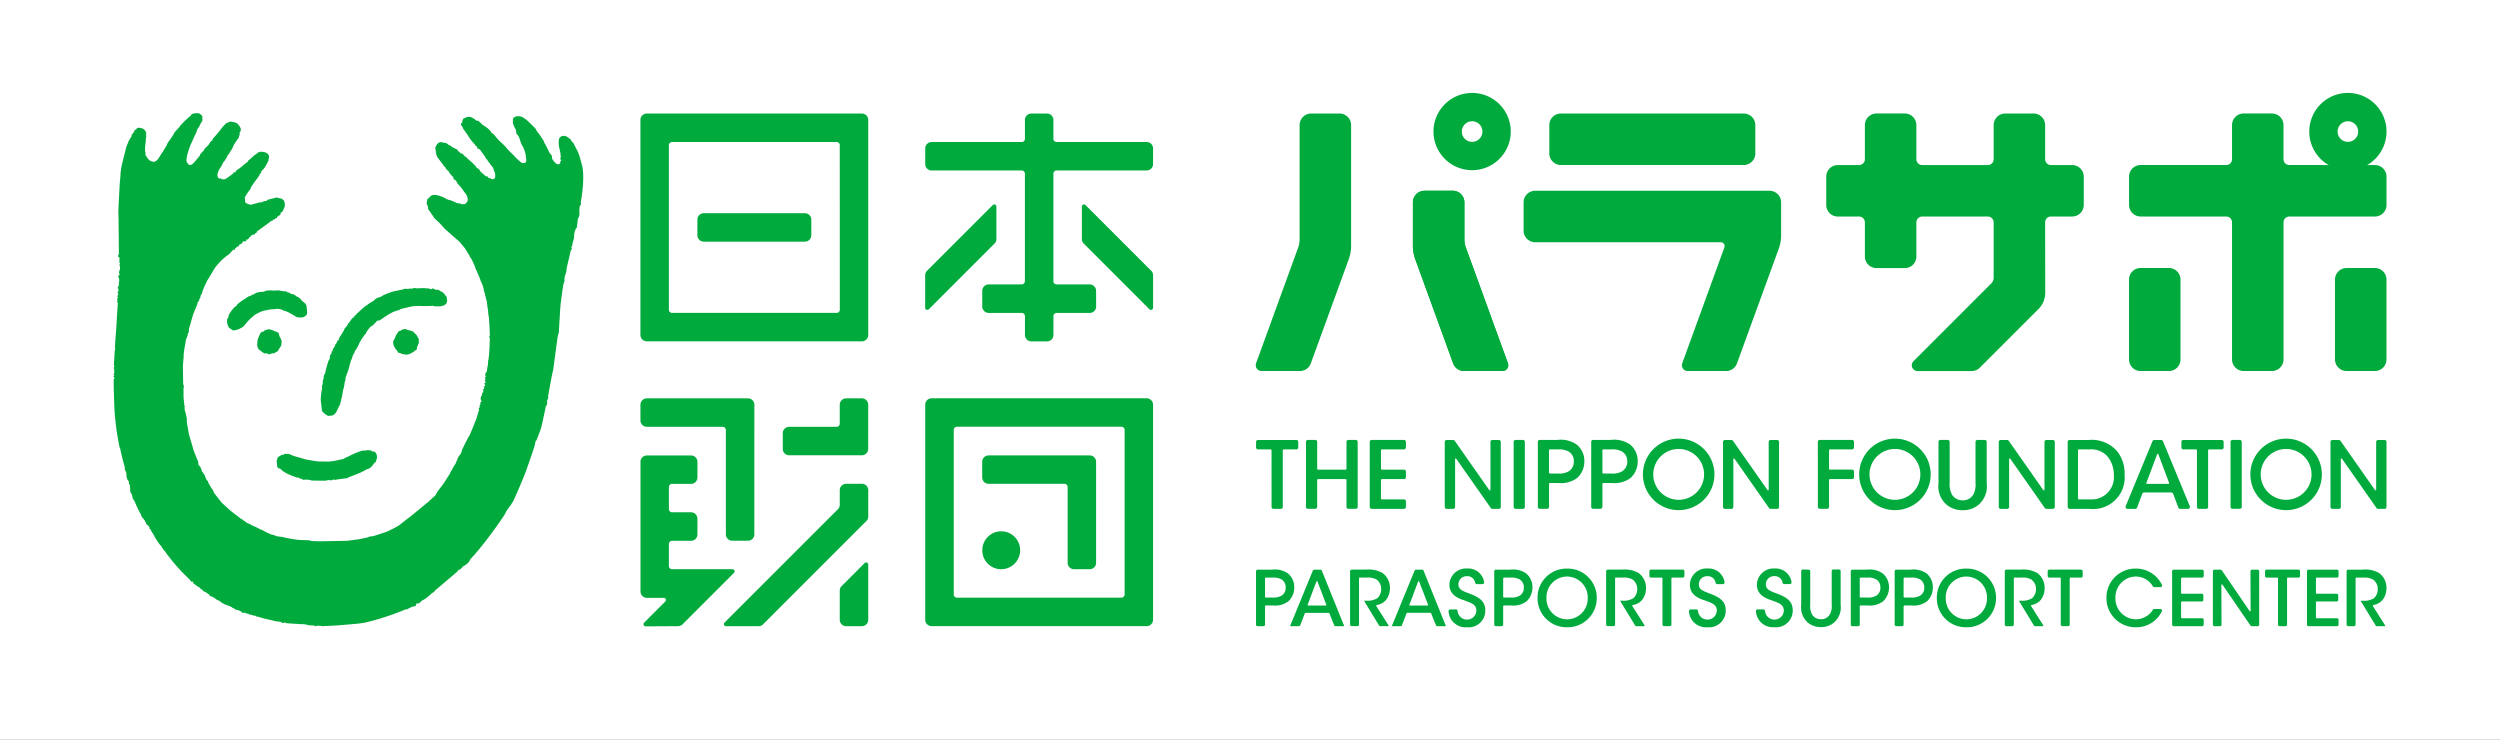 <svg xmlns="http://www.w3.org/2000/svg" width="226.926" height="67.149" viewBox="0 0 226.926 67.149">
  <rect x="0" y="0" width="226.926" height="67.149" fill="#333333" stroke="none"/>
  <g id="parasapo_logo_b_space" transform="translate(-959.541 340.662)">
    <rect id="長方形_1676" data-name="長方形 1676" width="206.317" height="46.533" transform="translate(969.846 -330.355)" fill="none" stroke="#1a1311" stroke-miterlimit="10" stroke-width="0.25"/>
    <rect id="長方形_1677" data-name="長方形 1677" width="226.926" height="67.149" transform="translate(959.541 -340.662)" fill="#fff"/>
    <path id="パス_2633" data-name="パス 2633" d="M972.209-329.152a.664.664,0,0,0-.293-.011.134.134,0,0,0-.094.115.2.2,0,0,1-.1.047c-.063.009-.1.123-.116.162a.818.818,0,0,1-.068.113l-.131.164a.092.092,0,0,0-.027.071.28.28,0,0,1-.037.147c-.016.023-.2.294-.227.357s-.177.454-.2.5-.064.244-.092.342-.4,1.561-.4,1.674-.044.18-.058.556-.047.53-.056.64-.153,2.7-.138,2.858,0,.254.011.352.011.254.011.414.031,2.814.024,2.914-.169.224.034.342c0,0,.038.013.038.088s-.066.14-.025.171a.07.07,0,0,1,.026.049.069.069,0,0,1-.018.052c-.029.04-.038.086.017.118s.018.1,0,.149-.025.1.007.129a.518.518,0,0,1,0,.36c-.045.1-.088.3-.032.37s.008.089-.021.112-.141.082-.026.272a.614.614,0,0,1,.007.387.047.047,0,0,0-.027.038.047.047,0,0,0,.02.043c.056.047-.024.142-.024.19s.024.045,0,.08-.164.109,0,.262c0,0-.019.163-.019.2s-.187.164-.015.17a.317.317,0,0,1-.029.181c-.042.073-.088.1-.034.125a.087.087,0,0,1,.038.058.087.087,0,0,1-.018.067c-.058.084-.074.153-.028.18s-.013.09-.013.09a.086.086,0,0,0-.021.083.085.085,0,0,0,.063.059.868.868,0,0,1,0,.211c-.02.116-.112,1.785-.12,1.906s-.134,1.737-.128,1.9a.688.688,0,0,1-.005.188s.053.077-.01.123l-.017.15-.073,1.188s.073.109.036.17-.1.144-.012.153l.012.4-.012.063s-.134.093.022.126l-.01.062s-.161.1.016.155c0,0,0,.137-.052.154s.046,2.563.046,2.563a23.3,23.3,0,0,0,.461,3.568s0,.108.06.117c0,0,.027.144.038.213s.261,1.154.387,1.521l.006.149s-.034.095.08.239a1.125,1.125,0,0,1,.067.326.814.814,0,0,0,.1.44.473.473,0,0,1,.126.264c.016.115-.046.14.071.171q.03.21.038.423a.668.668,0,0,0,.126.447c.1.115.035.3.167.486a1.63,1.63,0,0,1,.222.436,8.965,8.965,0,0,0,.4.824.292.292,0,0,1,.081.162.305.305,0,0,0,.047.127c.036.044.224.287.27.34s.018.125.1.186-.011.163.1.18c0,0,0,.075.058.083a.192.192,0,0,1,.078.034s.081.135.1.162-.036.163.1.172a2.76,2.76,0,0,0,.134.278,1.746,1.746,0,0,0,.116.146c.029.028.017.146.063.146s.048.078.048.078a4.853,4.853,0,0,0,.557.83c.169.135.071.078.071.078s.013.146.126.171c0,0,.011.047.02.076a2.321,2.321,0,0,0,.181.215s.074,0,.074.115c0,0,.38.478.493.628a16.023,16.023,0,0,0,1.665,1.791s.078.064.078.117.145.109.145.109.08-.091.1.033a.2.2,0,0,0,.092.163l.078.036a3.393,3.393,0,0,0,.345.252c.054.016.128.053.135.106s.055.059.117.083a.337.337,0,0,1,.118.123.448.448,0,0,0,.171.1,1.551,1.551,0,0,1,.342.223c.046.035.073.025.084.066s.008.089.035.089a1.91,1.91,0,0,1,.269.1,2.038,2.038,0,0,1,.352.234c.045.065.153.056.2.082a.328.328,0,0,1,.109.093,3.066,3.066,0,0,0,.377.231,2.992,2.992,0,0,0,.39.145,1.383,1.383,0,0,1,.334.168.3.3,0,0,0,.184.091s.048.035.092.074a.638.638,0,0,0,.18.061,1.06,1.06,0,0,1,.351.136c.084.07.127.144.224.124s.169-.033.2.019.21.052.233.052.036.062.092.081a.139.139,0,0,0,.1-.008,1.143,1.143,0,0,0,.277.09c.153.028.218.028.234.076s.109.02.164.034.575.18.766.214.729.172.855.2a3.758,3.758,0,0,0,.4.045c.05.009.166.091.252.119s.093-.073.136-.057a.985.985,0,0,1,.128.057c.064.023,1.065.077,1.407.1a2.048,2.048,0,0,1,.576.072.236.236,0,0,0,.146.033c.1,0,.453.02.453.02s.031.132.2.018h.063c.065,0,.344.008.382.016a.212.212,0,0,0,.2.008h.146c.038,0,.882-.042,1.026-.049s1.525-.129,1.74-.148a7.718,7.718,0,0,0,.966-.137,25.62,25.62,0,0,0,3.468-1.133s.09-.07.143-.037.234-.113.559-.249a.277.277,0,0,1,.167-.018c.087.018.192-.141.21-.247s.147,0,.2-.023a2.646,2.646,0,0,0,.3-.272s.155-.07.251-.123a6.328,6.328,0,0,0,.667-.556s.234-.094.234-.2l2.093-1.781s.016-.143.127-.127.377-.361.433-.361.505-.3.541-.538a5.686,5.686,0,0,1,.4-.445,36.311,36.311,0,0,0,2.651-3.512,1.808,1.808,0,0,0,.231-.419,7.3,7.3,0,0,1,.49-.676.359.359,0,0,1,.11-.181c.054-.034.936-2.1,1.1-2.536s.885-2.446.939-2.788.09-.255.109-.269.379-.974.438-1.152.43-1.975.43-1.975a1.14,1.14,0,0,0,.094-.129c.051-.087,0-.34.031-.413l.092-.215a.842.842,0,0,1,0-.232c.017-.073.344-1.929.38-2.015a4.166,4.166,0,0,0,.1-.524c.028-.164.364-2.8.4-2.9a.735.735,0,0,0,.073-.233c.02-.1.13-2.336.18-2.7s.2-1.49.238-1.674a.687.687,0,0,1,.089-.249.56.56,0,0,0,0-.093c0-.019.039-.032.039-.054s-.034-.057-.031-.08a1.234,1.234,0,0,1,.048-.311c.031-.092.125-.383.125-.383s.016-.189.035-.321.2-.88.254-1.1a5.126,5.126,0,0,1,.126-.522.258.258,0,0,0,.079-.126c.02-.078-.058-.121-.026-.178a.818.818,0,0,0,.073-.162c.038-.07-.005-.087.02-.18a4.118,4.118,0,0,0,.144-.524,1.871,1.871,0,0,1,.036-.429.987.987,0,0,1,.179-.432c.091-.073.018-.126.054-.236s.054-.554.089-.627a.8.8,0,0,0,.129-.362,4.548,4.548,0,0,1,.017-.7c.035-.109.126-.177.126-.23a.84.84,0,0,1,0-.326,12.5,12.5,0,0,0,.163-1.278,9.011,9.011,0,0,0,.017-1.386c-.038-.3-.073-.505-.073-.505a.993.993,0,0,1-.057-.145c-.033-.148-.069-.341-.092-.4a6.6,6.6,0,0,0-.283-.809,6.853,6.853,0,0,1-.325-.629c-.038-.091-.218-.236-.24-.287,0,0,0-.093-.048-.125a.494.494,0,0,1-.084-.047c-.026-.02-.167-.135-.25-.187a.53.53,0,0,0-.261-.072s-.27-.088-.468.27a2.228,2.228,0,0,0,.052.91,3.83,3.83,0,0,1,.11.73.1.1,0,0,1-.007.05.144.144,0,0,0-.036.11.144.144,0,0,0,.057.1s.057.037-.014.1-.052.1-.042.135-.009.1-.111.144-.1.035-.22-.014a1.284,1.284,0,0,1-.367-.4c-.093-.136-.038-.172-.057-.268a.5.5,0,0,0-.14-.236.244.244,0,0,1-.1-.133c-.031-.078-.314-.636-.391-.775a.861.861,0,0,1-.123-.274c-.011-.06-.051-.07-.066-.1s-.368-.567-.424-.621a1.207,1.207,0,0,1-.2-.3.465.465,0,0,0-.115-.157c-.023-.034-.606-.607-.659-.642s-.048-.056-.067-.07-.365-.255-.427-.289a1.023,1.023,0,0,0-.348-.064.586.586,0,0,0-.44.169s-.066.074-.042.342a.189.189,0,0,0-.008.126c.031.061.1.278.127.331a1.77,1.77,0,0,1,.124.214,1.591,1.591,0,0,1,.058.322c0,.094.023.094.035.107a.971.971,0,0,1,.193.263c.079.151.171.5.214.6s.183.335.227.443a3.656,3.656,0,0,1,.186.594c.005.119.057.441.049.52s.008.177-.182.215a.333.333,0,0,1-.3-.062c-.037-.027-.5-.436-.548-.505s-.513-.518-.565-.57-.279-.335-.371-.427-.481-.454-.563-.54-.335-.38-.361-.426,0-.044-.175-.152-.107-.141-.163-.2a2.532,2.532,0,0,0-.426-.384c-.162-.09-.351-.242-.391-.263s-.032-.089-.057-.1-.072-.019-.092-.043a.756.756,0,0,1-.074-.092.3.3,0,0,0-.118-.062c-.026-.01-.1,0-.133-.017a1.857,1.857,0,0,1-.192-.165.433.433,0,0,0-.108-.046c-.041-.011-.132-.1-.221-.109a.664.664,0,0,0-.415.024c-.18.081-.189.1-.189.1-.029.011-.059.02-.089.027s-.008.091-.03.12-.088.075-.04.132-.012.1-.039.111-.1.1-.09.164a.8.8,0,0,0,.149.221c.057.083,0,.08.044.136s.456.631.491.708a3.555,3.555,0,0,0,.286.4c.087.1.261.31.284.325s.043.081.076.119.086.033.118.085.027.117.054.161.047.024.1.042a.317.317,0,0,1,.159.125c.046.059.3.4.363.491s.139.252.167.3.124.023.124.143a.971.971,0,0,0,.1.129c.034.026.078.118.108.148s.166.233.227.29a.522.522,0,0,1,.108.208c.027.088.1.273.131.339a1.289,1.289,0,0,1,.023.4.259.259,0,0,1-.2.189c-.091.008-.23-.093-.27-.1a.276.276,0,0,1-.118.006c-.036-.014-.036-.114-.072-.138a.985.985,0,0,0-.18-.032.838.838,0,0,1-.174-.158,4,4,0,0,1-.322-.275c-.029-.042-.032-.079-.078-.12s-.045-.1-.084-.125-.1-.032-.137-.059a.491.491,0,0,1-.1-.126,1.521,1.521,0,0,0-.224-.25c-.031-.022-.178-.18-.209-.2s-.359-.315-.4-.354-.017-.057-.053-.085-.072-.02-.1-.037a.886.886,0,0,1-.156-.148c-.021-.031-.031-.081-.072-.1a.183.183,0,0,0-.11-.025c-.059,0-.123-.072-.147-.1s-.157-.14-.181-.158-.021-.063-.048-.1-.124-.057-.124-.057-.371-.193-.4-.22c0,0-.08-.067-.1-.089a.345.345,0,0,0-.1-.03,2.856,2.856,0,0,1-.258-.182.693.693,0,0,0-.188-.047c-.039-.017-.192-.019-.237-.046a.329.329,0,0,0-.291.053.621.621,0,0,0-.191.193c-.021.046-.058.145-.073.163s-.078.112-.04.16a.289.289,0,0,1,.038.154c0,.047.037.291.05.361a.628.628,0,0,0,.046.119.3.3,0,0,0,.054.142c.033.043.28.387.345.462s.215.31.294.391.129.126.127.147a.151.151,0,0,0,.067.12c.031.011.059.056.078.085s.047.018.083.05.082.156.114.193a.462.462,0,0,1,.1.132,3.057,3.057,0,0,0,.215.218c.037.045.037.14.057.175a.171.171,0,0,0,.112.1.3.3,0,0,1,.116.082c.036.034.036.109.059.141a1.955,1.955,0,0,0,.245.3c.092.081.29.375.356.449s.021.109.061.133a.229.229,0,0,1,.084.068,1.4,1.4,0,0,1,.209.37.827.827,0,0,1,.021.391,1.082,1.082,0,0,1-.179.212.213.213,0,0,1-.147.055.944.944,0,0,1-.224,0,.58.58,0,0,1-.094-.046c-.039-.019-.249-.033-.3-.053s-.524-.217-.572-.245a2.311,2.311,0,0,0-.249-.057c-.082-.025-.441-.236-.505-.255a3.76,3.76,0,0,0-.527-.165,1.178,1.178,0,0,0-.386,0,.7.7,0,0,0-.215.121,1.748,1.748,0,0,0-.112.15.141.141,0,0,1-.082.034c-.027,0-.07.082-.072.146s-.036.15-.04.2a.7.7,0,0,0,.046.272.538.538,0,0,1,.072.225.433.433,0,0,0,.04.184,1.27,1.27,0,0,0,.1.121c.037.034.231.348.288.412a.353.353,0,0,1,.066.128,2.874,2.874,0,0,0,.264.275,5.585,5.585,0,0,1,.505.505c.071.089.149.174.187.219s.48.431.606.546.618.532.724.629.4.462.491.566.337.526.423.662a2.464,2.464,0,0,1,.131.254c.03.052.068.069.093.114s.269.543.3.639a2.876,2.876,0,0,1,.11.313c.009.038.076.129.094.183s.255.6.281.663a.675.675,0,0,1,.056.184.374.374,0,0,0,.058.121,3.725,3.725,0,0,1,.2.523c.042.151.042.265.06.31a1.327,1.327,0,0,1,.073.245c.008.072.19.684.2.836s.1.738.108.809a2.176,2.176,0,0,0,.016.263,1.714,1.714,0,0,1,.047.238c.006.093.046.647.051.739s.038.836.034.893a.149.149,0,0,1-.03.087c0,.017-.065.051.007.115a.806.806,0,0,1,.02.125c0,.036-.02.665-.023.748s-.032.512-.04.63-.046.419-.054.481a.807.807,0,0,0-.034.173c-.006.114-.017.284-.023.342s-.053.234-.061.292a2.193,2.193,0,0,1-.022.261c-.014.048-.087.119-.1.149a.709.709,0,0,1-.051.12.119.119,0,0,0,.023.149.064.064,0,0,1,.03.054.063.063,0,0,1-.03.054.128.128,0,0,0-.032.166c.045.055.027.089.016.1s-.081.054-.025.116a.138.138,0,0,1,.01.176c-.01.016-.066,0-.081.035s.039.071.067.121,0,.081-.021.112-.123.065-.094.086a.07.07,0,0,1,.035.071.122.122,0,0,1-.035.1c-.017.014-.049.025-.049.068a.608.608,0,0,1-.01.115c0,.029.025.067.017.094s-.007.048-.033.057-.051.006-.068.047a1.636,1.636,0,0,0-.031.2c-.015.046-.015.063-.033.074a.051.051,0,0,0-.04.037c-.009.039,0,.083-.016.1a.218.218,0,0,0-.015.146c.007.068.015.086.053.118a.1.1,0,0,1,.006.113c-.02.014-.076.04-.086.066s.007.171-.009.192-.077.076-.077.093a.044.044,0,0,0,.023.046c.023.014,0,.089-.008.1a.379.379,0,0,1-.046.065c-.016.013-.08.037-.03.071s.032.041.025.067-.053.228-.071.277-.163.548-.219.682-.287.725-.328.822-.2.469-.222.528a2.1,2.1,0,0,1-.128.2c-.016.03-.277.544-.309.607s-.23.481-.256.516a.853.853,0,0,0-.054.2.7.7,0,0,1-.083.189c-.03.056-.212.276-.226.327s-.077.132-.085.169,0,.083-.022.113a.484.484,0,0,0-.047.08.606.606,0,0,0-.07.181,2.109,2.109,0,0,1-.194.29.447.447,0,0,0-.042.124c-.015.027-.067.068-.082.1s-.017.066-.035.1-.1.144-.119.182-.028.087-.056.143-.413.641-.469.737-.2.288-.239.341c0,0-.243.3-.281.372a2.189,2.189,0,0,0-.245.361c-.009.083-.052.107-.078.152s-.488.429-.545.494a1.732,1.732,0,0,1-.161.164.714.714,0,0,0-.128.088c-.026.029-1.365,1.128-1.451,1.188s-.73.568-.785.607-.112.1-.188.154-.3.18-.394.235-.624.313-.729.362-.877.291-.994.328a1.823,1.823,0,0,1-.356.1,1.748,1.748,0,0,1-.175.013,1.184,1.184,0,0,0-.255.089c-.082.025-.834.187-1,.2s-.725.1-.827.106-2.628.057-2.752.045-.505-.017-.564-.032-.1-.047-.135-.054-.895-.026-.95-.033-.679-.09-.78-.114-.339-.068-.414-.08a4.586,4.586,0,0,0-.452-.1,3.811,3.811,0,0,1-.452-.06c-.05-.022-.055-.052-.1-.063s-.185-.049-.257-.065-.466-.192-.549-.233-.36-.21-.433-.229a1.362,1.362,0,0,1-.227-.1,4.963,4.963,0,0,0-.469-.221,1.192,1.192,0,0,1-.189-.1,2.416,2.416,0,0,0-.311-.143,1.335,1.335,0,0,1-.244-.146c-.014-.014-.035-.078-.064-.082l-.128-.043a.336.336,0,0,0-.127-.111.439.439,0,0,1-.153-.1c-.031-.024-.708-.538-.849-.651s-.8-.716-.894-.837-.545-.7-.607-.783a.516.516,0,0,1-.076-.182.243.243,0,0,0-.076-.126c-.047-.044-.332-.555-.36-.586s-.026-.145-.047-.159a1.545,1.545,0,0,1-.123-.136.424.424,0,0,1-.072-.166c-.01-.047-.067-.062-.067-.133a.2.2,0,0,0-.082-.18s-.065-.078-.065-.115-.037-.063-.068-.09a.332.332,0,0,1-.093-.164.964.964,0,0,0-.071-.216,1.048,1.048,0,0,0-.145-.222c-.039-.047-.093-.1-.093-.155a.941.941,0,0,0-.016-.217c-.012-.039-.062-.133-.076-.179s-.294-.708-.347-.895-.383-1.294-.409-1.424-.169-.888-.169-.934-.032-.2-.027-.242a1.509,1.509,0,0,0-.013-.333.792.792,0,0,1-.049-.2,1.322,1.322,0,0,0-.053-.252,1.413,1.413,0,0,1-.064-.182c-.01-.039-.032-.32-.032-.32s.049-.019.043-.037a.177.177,0,0,0-.044-.051,1.273,1.273,0,0,1-.018-.157c0-.041-.053-.468-.061-.544s-.007-.863-.007-.9-.015-.047.014-.063.02-.128,0-.187a.877.877,0,0,1-.052-.238c.01-.06,0-.322,0-.362s-.022-1.055-.016-1.184.048-.639.048-.662a.082.082,0,0,1,.035-.066c.025-.018-.027.006-.027-.047s.027-.465.041-.566.123-.683.141-.809a1.547,1.547,0,0,1,.076-.365c.034-.05.067,0,.067-.2,0,0,.076-.066.062-.135a.178.178,0,0,1,.034-.138.211.211,0,0,0,.052-.087c.029-.068,0-.261.021-.308s.341-1.188.409-1.377.28-.657.331-.8a2.056,2.056,0,0,1,.07-.263.409.409,0,0,1,.1-.086c.043-.026-.005-.091.013-.114a.789.789,0,0,1,.111-.179c.047-.038.011-.055,0-.087a.935.935,0,0,1,.067-.188s.045.006.063-.094a6.713,6.713,0,0,1,.251-.68c.031-.055.258-.555.352-.678s.2-.336.243-.4.209-.372.271-.457a3.985,3.985,0,0,1,.38-.494c.1-.1.266-.3.328-.35l.238-.2a1.941,1.941,0,0,1,.314-.242,1.343,1.343,0,0,0,.289-.281s.162-.185.214-.2.18.029.145-.1a.041.041,0,0,1,.005-.035.04.04,0,0,1,.03-.018c.045-.009.154-.141.2-.141a.165.165,0,0,0,.126-.041c.028-.037-.1-.087.024-.121a1.014,1.014,0,0,0,.287-.164s-.026-.112.019-.12a1.321,1.321,0,0,1,.194-.023c.066,0,.115.023.128-.025s-.065-.144.03-.135.146-.008.2-.133.081-.04.117-.079.065-.136.126-.165a.513.513,0,0,1,.184-.072c.069,0,.114,0,.146-.121a.222.222,0,0,0,.077-.015c.031-.011.04-.011.067-.088a.228.228,0,0,1,.128-.142c.068-.032.642-.474.745-.538s.4-.322.448-.334a.927.927,0,0,0,.109-.035c.039-.018.092-.112.134-.112a.262.262,0,0,0,.093-.027s.026-.058.068-.068.082.01.1-.017.009-.109.062-.133a1.473,1.473,0,0,1,.186-.131c.047,0,.068,0,.076-.033s-.008-.108.006-.134a1.269,1.269,0,0,1,.184-.183.146.146,0,0,0,.073-.086c.008-.028,0-.089.029-.127a.721.721,0,0,0,.109-.3.82.82,0,0,0-.065-.411.518.518,0,0,0-.314-.25c-.145-.024-.264-.048-.278-.053a.116.116,0,0,0-.089-.026.555.555,0,0,0-.12.031c-.05.014-.209.056-.319.077s-.209.061-.251.066a.166.166,0,0,0-.116.033.713.713,0,0,1-.119.1c-.027.013-.13.005-.193.02s-.077.015-.111.049a.227.227,0,0,1-.114.053c-.036.007-.239.017-.3.03s-.132.065-.191.069c0,0-.16.034-.212.043a1.686,1.686,0,0,1-.224.071.478.478,0,0,1-.3-.049c-.172-.072-.251-.11-.265-.145a1.523,1.523,0,0,1-.039-.326c.013-.061.013-.052-.005-.074a.074.074,0,0,1,0-.092,1.965,1.965,0,0,0,.146-.225,1.43,1.43,0,0,1,.17-.246c.042-.058.04-.125.145-.2s.057-.145.057-.145a.382.382,0,0,1,.053-.1c.029-.037.3-.461.4-.578s.292-.4.336-.452.007-.1.048-.138a.974.974,0,0,0,.121-.148c.02-.03,0-.086.035-.127a.754.754,0,0,1,.12-.118,1.451,1.451,0,0,0,.25-.346c.057-.1.159-.271.2-.365a.484.484,0,0,0,.072-.223c.01-.085.01-.086.032-.123a.277.277,0,0,0,0-.149.3.3,0,0,0-.071-.2.718.718,0,0,0-.274-.174,1.23,1.23,0,0,0-.445-.048.345.345,0,0,0-.232.1c-.053.037-.24.176-.291.208s-.382.347-.434.384a.846.846,0,0,0-.124.1.554.554,0,0,1-.038.086c-.013.022-.383.3-.472.382s-.313.258-.367.293a1.273,1.273,0,0,1-.133.073c-.061.041-.141.188-.173.213a.219.219,0,0,1-.116.032c-.031-.006-.062-.046-.057.027s-.126.151-.149.173-.48.34-.52.364a.33.33,0,0,1-.14.059.916.916,0,0,1-.26-.02c-.036-.02-.093-.159-.1-.063,0,0,.015.024-.037.027a.189.189,0,0,1-.13-.04.433.433,0,0,1-.1-.176.513.513,0,0,1,.023-.3c.035-.1.039-.155.071-.224a3.585,3.585,0,0,1,.2-.322c.066-.1.14-.253.16-.28a.652.652,0,0,0,.043-.117c.013-.031.066-.061.12-.135s.2-.3.234-.374.065-.193.126-.224.055-.057.077-.1.176-.285.222-.356a2.237,2.237,0,0,0,.116-.238,2.078,2.078,0,0,1,.172-.324,3.3,3.3,0,0,1,.274-.388.35.35,0,0,0,.083-.141c.015-.027.007-.133.034-.15a.168.168,0,0,0,.05-.119c0-.049-.016-.189.012-.22a.274.274,0,0,0,.084-.122.623.623,0,0,0-.016-.247,1.258,1.258,0,0,0-.181-.289.683.683,0,0,0-.366-.232,2.257,2.257,0,0,1-.3-.059.259.259,0,0,0-.162.014.479.479,0,0,1-.153.073.468.468,0,0,0-.154.066c-.036.037-.338.349-.372.4a1.683,1.683,0,0,0-.153.208,8.921,8.921,0,0,1-.592.691.38.38,0,0,0-.1.161c-.03.1-.01.07-.047.108s-.1.027-.156.117a2.407,2.407,0,0,1-.192.3s-.316.3-.358.359a.707.707,0,0,0-.065.138c-.03.037-.258.251-.3.315s-.022.112-.055.146-.386.468-.456.545a1.128,1.128,0,0,1-.314.276.24.24,0,0,1-.286-.079.537.537,0,0,1-.147-.34,3.071,3.071,0,0,1,.074-.5c.037-.141.231-.745.275-.84s.356-.779.4-.881.108-.2.132-.269.052-.154.075-.226a1.459,1.459,0,0,1,.128-.249c.018-.02.064.006.084-.107a.943.943,0,0,1,.129-.261s.085-.148.115-.192a.305.305,0,0,0,.035-.215.137.137,0,0,1,0-.133c.015-.037.006-.125-.1-.22a.455.455,0,0,0-.439-.17.953.953,0,0,0-.369.067c-.051,0-.093.051-.112.1a.953.953,0,0,1-.194.185c-.069.047-.459.417-.505.472s-.274.28-.3.318-.042.077-.068.107-.429.466-.473.533-.056.143-.086.182-.291.432-.337.5a2.071,2.071,0,0,0-.2.291.261.261,0,0,0-.03.093c0,.048-.033.074-.068.125s-.271.449-.3.5-.041.082-.069.094a.183.183,0,0,0-.065.107c-.017.038-.265.42-.3.474a1.013,1.013,0,0,1-.325.26,1.091,1.091,0,0,1-.377-.077,1.03,1.03,0,0,1-.279-.272c-.047-.068-.115-.187-.149-.224s-.031-.069-.024-.133a.354.354,0,0,0-.012-.18.885.885,0,0,1-.028-.268c0-.063.028-.459.056-.607a3.359,3.359,0,0,0,.021-.417c0-.043.032-.043.035-.091a.677.677,0,0,0-.019-.184c-.006-.03-.025-.058-.006-.083a.086.086,0,0,0,.025-.094,1.025,1.025,0,0,0-.077-.163.7.7,0,0,0-.214-.2A.956.956,0,0,0,972.209-329.152Z" transform="translate(0.111 0.111)" fill="#00AA3C"/>
    <path id="パス_2634" data-name="パス 2634" d="M982.692-314.409l-.666.325a1.253,1.253,0,0,0-.158.053s-.389.261-.485.322a5.153,5.153,0,0,0-.438.316.441.441,0,0,0-.131.159c-.013.04-.037.054-.094.093a.446.446,0,0,0-.14.106,4.213,4.213,0,0,0-.4.505,1.755,1.755,0,0,0-.116.243c-.006.036.006.108-.02.145a.583.583,0,0,0-.116.255,1.024,1.024,0,0,0,.018.29,1.11,1.11,0,0,0,.161.4.294.294,0,0,0,.129.079c.047.01.06.043.1.078a.292.292,0,0,0,.191.077.644.644,0,0,0,.222-.029c.065-.023.172-.053.222-.068a3.211,3.211,0,0,0,.292-.149.9.9,0,0,0,.187-.147c.076-.064.211-.254.28-.331a4.56,4.56,0,0,1,.344-.361c.088-.071.261-.237.329-.282a2.239,2.239,0,0,1,.341-.2,1.833,1.833,0,0,0,.2-.1,2.156,2.156,0,0,1,.477-.143,1.126,1.126,0,0,0,.192-.043,3.058,3.058,0,0,1,.478-.058c.134,0,.324-.045.463-.036a1.216,1.216,0,0,1,.341.071c.082.027.117.073.174.09a2.157,2.157,0,0,1,.256.076,2.749,2.749,0,0,1,.333.159c.12.078.353.192.427.245a.623.623,0,0,0,.213.113,1.642,1.642,0,0,0,.442.025.607.607,0,0,0,.422-.275s.067-.007.02-.4-.02-.314-.07-.439a.356.356,0,0,0-.145-.2,3.194,3.194,0,0,1-.309-.279.339.339,0,0,0-.11-.132c-.059-.039-.16-.142-.2-.142a.145.145,0,0,1-.084-.014c-.022-.013-.026-.062-.085-.086s-.133-.08-.181-.1-.045-.054-.107-.054a.321.321,0,0,1-.146-.019c-.053-.025-.179-.127-.218-.127a.32.32,0,0,1-.121-.013c-.02-.014-.052-.068-.1-.08s-.346-.023-.422-.039a1.988,1.988,0,0,0-.247-.054,4.278,4.278,0,0,0-.456.016.778.778,0,0,1-.194-.015,2.37,2.37,0,0,0-.531.028,1.055,1.055,0,0,1-.186.086c-.057.008-.3.021-.383.033A1.6,1.6,0,0,0,982.692-314.409Z" transform="translate(0.222 0.284)" fill="#00AA3C"/>
    <path id="パス_2635" data-name="パス 2635" d="M983.821-311.081a.431.431,0,0,0-.25.006,1.44,1.44,0,0,1-.212.06c-.053,0-.071.064-.111.089s-.055.052-.1.056a.216.216,0,0,0-.146.053,1.265,1.265,0,0,0-.121.164c-.026.051-.1.234-.149.35a.7.7,0,0,0-.063.233c-.006.056-.029.207-.029.291a.9.9,0,0,0,.06.388.816.816,0,0,0,.231.237c.093.074.217.17.271.2a.272.272,0,0,0,.1.048.3.3,0,0,0,.149,0,.157.157,0,0,1,.14.034.218.218,0,0,0,.157.046c.057-.006.157-.061.214-.074a.464.464,0,0,1,.167-.02.122.122,0,0,0,.112-.032.629.629,0,0,1,.151-.1c.052-.018.108-.035.124-.082a.917.917,0,0,1,.1-.171c.02-.025.038-.091.077-.124a.637.637,0,0,0,.1-.153.435.435,0,0,0,.036-.108c0-.026.018-.131.018-.211s.017-.161-.018-.211-.056-.152-.086-.2a.992.992,0,0,1-.089-.153.628.628,0,0,1-.031-.144.209.209,0,0,0-.076-.169.913.913,0,0,0-.25-.115c-.076-.028-.149-.062-.21-.087a.673.673,0,0,0-.152-.062.191.191,0,0,1-.073-.009A.134.134,0,0,0,983.821-311.081Z" transform="translate(0.252 0.322)" fill="#00AA3C"/>
    <path id="パス_2636" data-name="パス 2636" d="M998.156-314.762a2.453,2.453,0,0,1-.332-.02c-.1-.02-.657.009-.723.009a.372.372,0,0,1-.174-.022.213.213,0,0,0-.179.022c-.072.041-.276.013-.375.033a1.04,1.04,0,0,1-.267.016.234.234,0,0,0-.169.01c-.09.035-.57.126-.66.155s-.1.009-.2.035-.172.035-.22.054-.606.209-.667.252-.124.02-.183.076a.7.7,0,0,1-.169.112s-.169.071-.242.093-.06-.006-.143.048a1.273,1.273,0,0,0-.228.155.99.99,0,0,1-.092.1c-.026.025-.315.177-.414.248s-.27.2-.335.24-.359.3-.455.391-.288.255-.342.317-.151.177-.178.2-.093.012-.082.044.043.076-.011.076a.115.115,0,0,0-.1.048c-.022.03-.088.1-.111.134s-.135.191-.162.243-.054.1-.083.1-.06,0-.06.057a.143.143,0,0,1-.049.116,2.332,2.332,0,0,1-.147.2.521.521,0,0,0-.11.128.927.927,0,0,1-.064.162c-.044.079-.322.513-.357.587s-.1.15-.1.175.012.1-.042.126a.181.181,0,0,0-.113.1c-.017.039-.017.09-.036.133s-.057.058-.075.082a.633.633,0,0,0-.067.134.984.984,0,0,1-.12.241c-.023.039-.082.091-.092.116a.288.288,0,0,1,0,.118c-.021.043-.108.069-.109.115a.636.636,0,0,1,0,.132c-.01.031-.072.083-.11.143a.493.493,0,0,0-.041.254.209.209,0,0,1-.059.163.824.824,0,0,0-.1.231c-.041.12-.194.634-.222.778a1.024,1.024,0,0,1-.068.281.372.372,0,0,0-.064.108,1.322,1.322,0,0,0-.058.2.691.691,0,0,1,.016.1c0,.038-.046.1-.062.151a.407.407,0,0,0-.024.2.5.5,0,0,1-.021.209.823.823,0,0,0-.065.182.607.607,0,0,1,.023.169c-.011.1-.056.292-.067.368s-.061.58-.056.666.056.511.073.648,0,.143.008.186.056.081.042.116-.1.092.025.11a.467.467,0,0,1,.081.091.424.424,0,0,0,.113.116c.055.034.152.109.215.145a.312.312,0,0,0,.161.067c.065.006.1-.03.156-.03a.382.382,0,0,0,.141,0,.643.643,0,0,0,.266-.157,1.235,1.235,0,0,0,.162-.242c.044-.086.115-.228.152-.309a1.219,1.219,0,0,1,.1-.2.577.577,0,0,0,.088-.227c.015-.074.111-.442.143-.589s.065-.369.078-.439.047-.224.053-.26.026-.074.058-.2.038-.328.062-.419a1.929,1.929,0,0,0,.069-.2,1.678,1.678,0,0,1,.034-.3c.033-.072.168-.433.2-.532s.1-.3.122-.417a3.96,3.96,0,0,1,.187-.613.534.534,0,0,0,.074-.187.964.964,0,0,1,.078-.226c.034-.055.1-.163.125-.208s.008-.154.079-.2.076-.1.1-.154.116-.17.147-.246a3.141,3.141,0,0,1,.157-.339.441.441,0,0,0,.077-.126.276.276,0,0,1,.071-.127s.058-.09.087-.131a1.544,1.544,0,0,1,.1-.139c.035-.037.063-.12.09-.143s.035-.054.052-.054.091-.043.08-.1.056-.113.074-.139a2.1,2.1,0,0,1,.154-.226,1.372,1.372,0,0,1,.191-.214c.043-.025.061-.074.1-.084s.068.006.09-.018.01-.035.062-.081.152-.161.2-.2.134-.178.172-.183.032.027.1.01.09-.049.143-.061a1.245,1.245,0,0,0,.172-.11c.056-.035.51-.347.606-.4a5.018,5.018,0,0,1,.468-.245,1.812,1.812,0,0,1,.24-.08c.07-.011.054-.042.1-.042a.317.317,0,0,0,.135-.015c.026-.016.059-.07.118-.089s.37-.106.512-.131a6.4,6.4,0,0,1,.708-.145c.133,0,.483-.02.539-.024s.041,0,.073.013.411.005.526.005.484-.018.554-.023a.2.2,0,0,1,.129.032c.037.017.046.017.135.017s.321.008.491-.009a.966.966,0,0,0,.427-.172.455.455,0,0,0,.128-.239c0-.03.023-.049.027-.086s-.017-.06-.027-.091,0-.209-.012-.239a1.79,1.79,0,0,0-.115-.149c-.047-.056-.1-.134-.126-.165s-.152-.142-.19-.174-.119-.024-.147-.043a.432.432,0,0,1-.107-.093.146.146,0,0,0-.1-.036,2.079,2.079,0,0,1-.262-.028,1,1,0,0,1-.161-.077c-.036-.013-.1-.034-.134-.005s-.014.034-.073.039-.065.011-.1-.01a.248.248,0,0,0-.1-.041Z" transform="translate(0.314 0.282)" fill="#00AA3C"/>
    <path id="パス_2637" data-name="パス 2637" d="M995.344-310.907a.657.657,0,0,0-.1.141.907.907,0,0,1-.091.137.523.523,0,0,0-.089.164c-.024.071-.067.183-.083.215s-.075.122-.094.161a.447.447,0,0,0-.047.19,1.18,1.18,0,0,0,.066.3,1.424,1.424,0,0,0,.114.219c.044.048.012.062.051.094a1.621,1.621,0,0,1,.119.125,1.453,1.453,0,0,1,.085.148.131.131,0,0,0,.072.051c.042.012.086.012.126.022a1.19,1.19,0,0,0,.126.063,1.124,1.124,0,0,0,.18.046.459.459,0,0,1,.1.019.957.957,0,0,0,.212.017.76.76,0,0,0,.261-.065c.088-.027.149-.09.187-.1a.567.567,0,0,0,.151-.085c.051-.029.074-.084.116-.108a.416.416,0,0,0,.125-.071.3.3,0,0,0,.067-.1c.01-.021.01-.15.023-.176s.028-.078.054-.125.045-.137.056-.148.006-.048.032-.061.076-.052.007-.09c0,0-.021-.1-.007-.122a.179.179,0,0,0,.007-.144c-.033-.074-.033-.107-.056-.132a.5.5,0,0,1-.081-.121.472.472,0,0,0-.065-.129c-.022-.026-.219-.22-.253-.251a.447.447,0,0,0-.092-.093c-.036-.012-.089-.01-.134-.027s-.037-.031-.088-.039a.941.941,0,0,0-.124-.014c-.051-.011-.1-.043-.169-.063a.7.7,0,0,0-.17-.056.361.361,0,0,0-.143.027.62.62,0,0,0-.161.037.948.948,0,0,0-.121.088C995.474-310.933,995.43-310.958,995.344-310.907Z" transform="translate(0.385 0.322)" fill="#00AA3C"/>
    <path id="パス_2638" data-name="パス 2638" d="M985.483-299.9a2.178,2.178,0,0,0-.368,0c-.075.023-.068.061-.1.071a.54.54,0,0,0-.2.032c-.042.027-.2.117-.251.153a.352.352,0,0,0-.1.1,1.088,1.088,0,0,0-.075.4,3.02,3.02,0,0,1,.047.352c-.022.045,0,.079.036.108s.052.1.109.1.07-.01.123.021a.244.244,0,0,1,.088.094,3.016,3.016,0,0,0,.365.265,5.462,5.462,0,0,0,.506.241,4.188,4.188,0,0,0,.4.145c.07.022.061.057.112.057a.48.48,0,0,1,.193.015c.052.028.135.1.184.1s.085-.026.128.008.038.085.1.087.251-.025.316-.017.234.017.3.032a.405.405,0,0,1,.122.047c.042.015.926.015,1.073.015a1.931,1.931,0,0,0,.312-.007,1.4,1.4,0,0,1,.181-.049c.056,0,.123.028.208.028s.1,0,.137-.033a.213.213,0,0,1,.136-.032.372.372,0,0,1,.12.017c.049.015.142-.025.189-.033s.581-.073.689-.093.225-.006.261-.039a.168.168,0,0,1,.131-.078.182.182,0,0,0,.13-.059c.035-.026.122-.026.2-.062s.32-.134.5-.2a5.71,5.71,0,0,0,.521-.249c.149-.076.166-.1.221-.119a.425.425,0,0,1,.13-.052.589.589,0,0,0,.218-.113,1.089,1.089,0,0,0,.231-.228,1.085,1.085,0,0,1,.2-.251c.039-.027.082-.049.1-.1s0-.125.024-.145a.241.241,0,0,0,.055-.16.768.768,0,0,0-.026-.287.724.724,0,0,0-.1-.2.767.767,0,0,0-.151-.1c-.019-.011-.056-.032-.081-.014s-.059.043-.08.029a.086.086,0,0,1-.037-.062.094.094,0,0,0-.1-.061.539.539,0,0,1-.152,0c-.038-.006-.038-.021-.1-.021a.729.729,0,0,0-.166.028c-.058.017-.282.017-.343.026a1.076,1.076,0,0,0-.2.06c-.092.029-.351.125-.478.185s-.3.129-.425.2-.39.181-.493.235a1.486,1.486,0,0,1-.214.1c-.057.008-.17.024-.248.041s-.353.082-.442.1a4.344,4.344,0,0,1-.56.064c-.1,0-.689-.007-.838-.007a3.172,3.172,0,0,1-.531-.062c-.111-.022-.466-.078-.607-.107s-.5-.134-.684-.19-.4-.1-.542-.159S985.613-299.856,985.483-299.9Z" transform="translate(0.271 0.441)" fill="#00AA3C"/>
    <path id="パス_2639" data-name="パス 2639" d="M.581,0H9.759a.582.582,0,0,1,.582.582V2a.581.581,0,0,1-.581.581H.582A.582.582,0,0,1,0,2V.581A.581.581,0,0,1,.581,0Z" transform="translate(1022.843 -321.309)" fill="#00AA3C"/>
    <path id="パス_2640" data-name="パス 2640" d="M1037.145-330.468h-19.518a.582.582,0,0,0-.581.581v19.518a.582.582,0,0,0,.17.411.581.581,0,0,0,.411.17h19.518a.58.58,0,0,0,.411-.17.581.581,0,0,0,.17-.411v-19.518A.581.581,0,0,0,1037.145-330.468Zm-2,17.806a.29.29,0,0,1-.085.206.29.29,0,0,1-.206.085H1019.92a.29.29,0,0,1-.29-.29v-14.93a.291.291,0,0,1,.29-.291h14.929a.29.29,0,0,1,.206.085.29.29,0,0,1,.085.206Z" transform="translate(0.627 0.111)" fill="#00AA3C"/>
    <path id="パス_2641" data-name="パス 2641" d="M1058.073-290.022a.581.581,0,0,1-.17.412.581.581,0,0,1-.411.171h-1.421a.582.582,0,0,1-.411-.171.582.582,0,0,1-.17-.412V-296.9a.292.292,0,0,0-.086-.206.291.291,0,0,0-.206-.085h-6.882a.581.581,0,0,1-.581-.581v-1.417a.58.58,0,0,1,.17-.411.58.58,0,0,1,.411-.17h9.177a.581.581,0,0,1,.581.581Z" transform="translate(0.961 0.446)" fill="#00AA3C"/>
    <path id="パス_2642" data-name="パス 2642" d="M1051.179-291.237a1.724,1.724,0,0,1-1.719,1.724,1.719,1.719,0,0,1-1.217-.505,1.718,1.718,0,0,1-.5-1.218,1.719,1.719,0,0,1,1.718-1.719A1.719,1.719,0,0,1,1051.179-291.237Z" transform="translate(0.961 0.52)" fill="#00AA3C"/>
    <path id="パス_2643" data-name="パス 2643" d="M1062.717-304.9H1043.2a.581.581,0,0,0-.412.17.581.581,0,0,0-.171.411V-284.8a.582.582,0,0,0,.582.582h19.518a.582.582,0,0,0,.582-.582v-19.518a.582.582,0,0,0-.171-.411A.581.581,0,0,0,1062.717-304.9Zm-2,17.806a.291.291,0,0,1-.29.29h-14.93a.29.29,0,0,1-.206-.085.291.291,0,0,1-.085-.206v-14.93a.289.289,0,0,1,.085-.206.29.29,0,0,1,.206-.085h14.93a.291.291,0,0,1,.29.291Z" transform="translate(0.906 0.39)" fill="#00AA3C"/>
    <path id="パス_2644" data-name="パス 2644" d="M1027.386-292.551a.582.582,0,0,1-.582.582h-1.421a.583.583,0,0,1-.582-.582v-9.468a.29.29,0,0,0-.085-.206.29.29,0,0,0-.205-.085h-6.883a.582.582,0,0,1-.581-.581v-1.422a.581.581,0,0,1,.581-.581h9.177a.581.581,0,0,1,.412.17.581.581,0,0,1,.171.411Z" transform="translate(0.627 0.39)" fill="#00AA3C"/>
    <path id="パス_2645" data-name="パス 2645" d="M1037.584-304.314a.582.582,0,0,0-.17-.411.581.581,0,0,0-.411-.17h-1.422a.582.582,0,0,0-.412.17.581.581,0,0,0-.17.411v1.713a.291.291,0,0,1-.084.206.291.291,0,0,1-.206.085h-4.3a.582.582,0,0,0-.581.582v1.421a.582.582,0,0,0,.581.582H1037a.581.581,0,0,0,.411-.171.582.582,0,0,0,.17-.412Z" transform="translate(0.766 0.39)" fill="#00AA3C"/>
    <path id="パス_2646" data-name="パス 2646" d="M1020.46-284.269a.583.583,0,0,0,.411-.171l4.668-4.669a.194.194,0,0,0,.058-.137.194.194,0,0,0-.194-.193h-5.483a.291.291,0,0,1-.29-.291v-2a.291.291,0,0,1,.29-.29h1.719a.582.582,0,0,0,.411-.171.581.581,0,0,0,.17-.412v-1.421a.58.58,0,0,0-.17-.412.581.581,0,0,0-.411-.171h-1.719a.291.291,0,0,1-.29-.29v-2a.291.291,0,0,1,.29-.291h1.719a.581.581,0,0,0,.581-.581v-1.417a.579.579,0,0,0-.17-.411.579.579,0,0,0-.411-.17h-4.007a.58.58,0,0,0-.411.17.58.58,0,0,0-.17.411v11.763a.581.581,0,0,0,.17.411.581.581,0,0,0,.411.17h1.535a.194.194,0,0,1,.194.194.2.2,0,0,1-.057.137l-1.921,1.921a.191.191,0,0,0-.057.136.194.194,0,0,0,.193.2Z" transform="translate(0.627 0.446)" fill="#00AA3C"/>
    <path id="パス_2647" data-name="パス 2647" d="M1035.527-284.374a.582.582,0,0,1-.583-.582v-2.65a.581.581,0,0,1,.172-.411l2.083-2.084a.2.2,0,0,1,.136-.057.2.2,0,0,1,.138.057.2.2,0,0,1,.057.138v5.007a.581.581,0,0,1-.17.412.582.582,0,0,1-.411.171Z" transform="translate(0.822 0.551)" fill="#00AA3C"/>
    <path id="パス_2648" data-name="パス 2648" d="M1037.473-293.841a.576.576,0,0,0,.171-.411v-2.39a.581.581,0,0,0-.581-.581h-1.422a.583.583,0,0,0-.583.581v1.319a.575.575,0,0,1-.17.411L1024.6-284.628a.2.2,0,0,0-.057.136.2.2,0,0,0,.194.2h2.948a.58.58,0,0,0,.41-.171Z" transform="translate(0.709 0.473)" fill="#00AA3C"/>
    <path id="パス_2649" data-name="パス 2649" d="M1058.128-314.379a.579.579,0,0,0-.171-.41.578.578,0,0,0-.41-.169h-3.005a.291.291,0,0,1-.29-.292v-9.758a.291.291,0,0,1,.29-.29h8.175a.582.582,0,0,0,.583-.581v-1.42a.581.581,0,0,0-.17-.412.582.582,0,0,0-.412-.171h-8.175a.291.291,0,0,1-.29-.291v-1.711a.582.582,0,0,0-.582-.582h-1.421a.582.582,0,0,0-.411.171.58.58,0,0,0-.17.412v1.711a.291.291,0,0,1-.291.291H1043.2a.582.582,0,0,0-.412.171.583.583,0,0,0-.17.412v1.42a.582.582,0,0,0,.582.581h8.175a.291.291,0,0,1,.292.29v9.758a.3.3,0,0,1-.292.292h-3a.582.582,0,0,0-.411.171.581.581,0,0,0-.17.412v1.421a.581.581,0,0,0,.17.412.581.581,0,0,0,.411.171h3.005a.294.294,0,0,1,.291.287v1.718a.581.581,0,0,0,.581.581h1.421a.583.583,0,0,0,.583-.581v-1.718a.285.285,0,0,1,.085-.2.285.285,0,0,1,.205-.083h3.005a.581.581,0,0,0,.581-.581Z" transform="translate(0.906 0.111)" fill="#00AA3C"/>
    <path id="パス_2650" data-name="パス 2650" d="M1048.91-318.754a.578.578,0,0,0,.171-.41v-2.948a.194.194,0,0,0-.194-.193.189.189,0,0,0-.136.057l-5.965,5.964a.578.578,0,0,0-.172.411v2.947a.2.2,0,0,0,.195.194.191.191,0,0,0,.136-.057Z" transform="translate(0.905 0.2)" fill="#00AA3C"/>
    <path id="パス_2651" data-name="パス 2651" d="M1056.853-318.754a.579.579,0,0,1-.17-.41v-2.948a.2.2,0,0,1,.194-.193.188.188,0,0,1,.136.057l5.965,5.964a.58.58,0,0,1,.17.411v2.947a.193.193,0,0,1-.057.137.193.193,0,0,1-.137.057.19.19,0,0,1-.137-.057Z" transform="translate(1.059 0.2)" fill="#00AA3C"/>
    <path id="パス_2652" data-name="パス 2652" d="M1122.767-300.984a.176.176,0,0,1,.051-.124.175.175,0,0,1,.124-.052h2.932a.176.176,0,0,1,.176.176v.505a.176.176,0,0,1-.176.176h-2a.088.088,0,0,0-.062.026.087.087,0,0,0-.026.062v1.663a.087.087,0,0,0,.026.062.086.086,0,0,0,.062.025h2a.176.176,0,0,1,.176.176v.505a.176.176,0,0,1-.176.176h-2a.088.088,0,0,0-.088.088v2.434a.176.176,0,0,1-.051.125.177.177,0,0,1-.125.052h-.665a.174.174,0,0,1-.124-.052.175.175,0,0,1-.051-.125Z" transform="translate(1.779 0.431)" fill="#00AA3C"/>
    <path id="パス_2653" data-name="パス 2653" d="M1083.551-295.851a.089.089,0,0,0,.089.088h2a.176.176,0,0,1,.176.176v.505a.176.176,0,0,1-.051.125.176.176,0,0,1-.125.052h-2.932a.176.176,0,0,1-.125-.052.176.176,0,0,1-.051-.125h0v-5.9a.176.176,0,0,1,.176-.176h2.932a.176.176,0,0,1,.176.176v.505a.176.176,0,0,1-.176.176h-2a.089.089,0,0,0-.089.088v1.663a.088.088,0,0,0,.089.087h2a.176.176,0,0,1,.176.176v.505a.176.176,0,0,1-.176.176h-2a.089.089,0,0,0-.089.088Z" transform="translate(1.341 0.431)" fill="#00AA3C"/>
    <path id="パス_2654" data-name="パス 2654" d="M1156.823-300.212a.088.088,0,0,0-.088-.088h-1.145a.176.176,0,0,1-.176-.176v-.505a.176.176,0,0,1,.176-.176h3.481a.176.176,0,0,1,.176.176v.505a.176.176,0,0,1-.176.176h-1.144a.089.089,0,0,0-.089.088v5.132a.176.176,0,0,1-.175.177H1157a.176.176,0,0,1-.125-.052.177.177,0,0,1-.051-.125Z" transform="translate(2.135 0.431)" fill="#00AA3C"/>
    <path id="パス_2655" data-name="パス 2655" d="M1073.729-300.212a.087.087,0,0,0-.025-.062.088.088,0,0,0-.062-.026h-1.14a.176.176,0,0,1-.176-.176v-.505a.176.176,0,0,1,.176-.176h3.48a.176.176,0,0,1,.176.176v.505a.176.176,0,0,1-.176.176h-1.144a.087.087,0,0,0-.062.026.086.086,0,0,0-.025.062v5.132a.176.176,0,0,1-.051.125.176.176,0,0,1-.125.052h-.666a.176.176,0,0,1-.125-.052.177.177,0,0,1-.051-.125Z" transform="translate(1.229 0.431)" fill="#00AA3C"/>
    <path id="パス_2656" data-name="パス 2656" d="M.176,0H.84a.176.176,0,0,1,.176.176v5.9a.177.177,0,0,1-.177.177H.176A.176.176,0,0,1,0,6.082V.176A.176.176,0,0,1,.176,0Z" transform="translate(1162.009 -300.729)" fill="#00AA3C"/>
    <path id="パス_2657" data-name="パス 2657" d="M.176,0H.841a.175.175,0,0,1,.175.175V6.081a.177.177,0,0,1-.177.177H.176A.176.176,0,0,1,0,6.081V.176A.176.176,0,0,1,.176,0Z" transform="translate(1096.936 -300.729)" fill="#00AA3C"/>
    <path id="パス_2658" data-name="パス 2658" d="M1101.15-300.742a2.539,2.539,0,0,0-1.758-.417h-1.59a.176.176,0,0,0-.176.176v5.9a.176.176,0,0,0,.051.125.175.175,0,0,0,.125.052h.665a.176.176,0,0,0,.125-.052.175.175,0,0,0,.051-.125v-2.078a.088.088,0,0,1,.088-.088h.759a2.47,2.47,0,0,0,1.708-.459,2.021,2.021,0,0,0,.651-1.516,1.92,1.92,0,0,0-.7-1.522Zm-.708,2.426a1.744,1.744,0,0,1-.971.209h-.743a.087.087,0,0,1-.062-.025.087.087,0,0,1-.026-.062v-2.015a.088.088,0,0,1,.088-.088h.708a1.819,1.819,0,0,1,1,.2.994.994,0,0,1,.457.889,1,1,0,0,1-.45.886Z" transform="translate(1.505 0.43)" fill="#00AA3C"/>
    <path id="パス_2659" data-name="パス 2659" d="M1105.947-300.742a2.542,2.542,0,0,0-1.758-.418h-1.595a.176.176,0,0,0-.176.176v5.9a.174.174,0,0,0,.051.125.176.176,0,0,0,.125.052h.665a.176.176,0,0,0,.125-.052.175.175,0,0,0,.051-.125v-2.077a.089.089,0,0,1,.026-.063.088.088,0,0,1,.063-.025h.758a2.47,2.47,0,0,0,1.708-.459,2.03,2.03,0,0,0,.651-1.516A1.921,1.921,0,0,0,1105.947-300.742Zm-.708,2.426a1.746,1.746,0,0,1-.972.209h-.742a.088.088,0,0,1-.063-.025.088.088,0,0,1-.026-.062v-2.015a.089.089,0,0,1,.026-.063.088.088,0,0,1,.063-.025h.708a1.819,1.819,0,0,1,1,.2,1,1,0,0,1,.457.889,1,1,0,0,1-.451.887Z" transform="translate(1.557 0.43)" fill="#00AA3C"/>
    <path id="パス_2660" data-name="パス 2660" d="M1133.6-300.984a.176.176,0,0,1,.176-.176h.664a.176.176,0,0,1,.176.176v3.74a1.819,1.819,0,0,0,.225,1.073,1.1,1.1,0,0,0,.952.491,1.059,1.059,0,0,0,.936-.474,1.783,1.783,0,0,0,.233-1.09v-3.74a.175.175,0,0,1,.052-.125.176.176,0,0,1,.125-.051h.664a.176.176,0,0,1,.176.176v3.74a2.224,2.224,0,0,1-.679,1.915,2.169,2.169,0,0,1-1.493.548,2.249,2.249,0,0,1-1.516-.539,2.224,2.224,0,0,1-.688-1.921Z" transform="translate(1.897 0.431)" fill="#00AA3C"/>
    <path id="パス_2661" data-name="パス 2661" d="M1149.68-300.145a3.056,3.056,0,0,0-2.571-1.011h-1.731a.176.176,0,0,0-.176.176v5.9a.175.175,0,0,0,.051.125.176.176,0,0,0,.125.052h1.8a2.873,2.873,0,0,0,2.342-.806,2.874,2.874,0,0,0,.846-2.328A3.187,3.187,0,0,0,1149.68-300.145Zm-2.459,4.382h-.993a.089.089,0,0,1-.062-.026.089.089,0,0,1-.025-.063v-4.36a.088.088,0,0,1,.088-.088h1a1.947,1.947,0,0,1,1.606.665,2.558,2.558,0,0,1,.551,1.611,2.021,2.021,0,0,1-.547,1.643A2.021,2.021,0,0,1,1147.222-295.763Z" transform="translate(2.024 0.43)" fill="#00AA3C"/>
    <path id="パス_2662" data-name="パス 2662" d="M1129.725-301.276a3.246,3.246,0,0,0-3.245,3.246,3.245,3.245,0,0,0,3.245,3.245,3.245,3.245,0,0,0,3.246-3.245A3.246,3.246,0,0,0,1129.725-301.276Zm0,5.553a2.307,2.307,0,0,1-2.307-2.307,2.308,2.308,0,0,1,2.307-2.308,2.308,2.308,0,0,1,2.308,2.308,2.308,2.308,0,0,1-2.308,2.307Z" transform="translate(1.819 0.429)" fill="#00AA3C"/>
    <path id="パス_2663" data-name="パス 2663" d="M1110.306-301.276a3.246,3.246,0,0,0-3.246,3.246,3.246,3.246,0,0,0,3.246,3.245,3.245,3.245,0,0,0,3.246-3.245A3.246,3.246,0,0,0,1110.306-301.276Zm0,5.553A2.307,2.307,0,0,1,1108-298.03a2.307,2.307,0,0,1,2.307-2.308,2.307,2.307,0,0,1,2.307,2.308A2.307,2.307,0,0,1,1110.306-295.723Z" transform="translate(1.608 0.429)" fill="#00AA3C"/>
    <path id="パス_2664" data-name="パス 2664" d="M1164.85-301.276a3.246,3.246,0,0,0-3.245,3.246,3.245,3.245,0,0,0,3.245,3.245,3.245,3.245,0,0,0,3.246-3.245A3.246,3.246,0,0,0,1164.85-301.276Zm0,5.553a2.307,2.307,0,0,1-2.307-2.307,2.307,2.307,0,0,1,2.307-2.308,2.308,2.308,0,0,1,2.308,2.308A2.308,2.308,0,0,1,1164.85-295.723Z" transform="translate(2.202 0.429)" fill="#00AA3C"/>
    <path id="パス_2665" data-name="パス 2665" d="M1144.1-295.079a.177.177,0,0,1-.051.125.176.176,0,0,1-.125.052h-.586a.174.174,0,0,1-.143-.076l-3.134-4.472a.063.063,0,0,0-.049-.025.059.059,0,0,0-.058.059v4.338a.175.175,0,0,1-.051.125.176.176,0,0,1-.125.052h-.587a.177.177,0,0,1-.125-.052.175.175,0,0,1-.051-.125v-5.9a.176.176,0,0,1,.176-.176h.587a.179.179,0,0,1,.144.075l3.134,4.473a.057.057,0,0,0,.047.025.059.059,0,0,0,.059-.059v-4.339a.174.174,0,0,1,.051-.125.175.175,0,0,1,.125-.051h.586a.176.176,0,0,1,.176.176Z" transform="translate(1.956 0.431)" fill="#00AA3C"/>
    <path id="パス_2666" data-name="パス 2666" d="M1094.355-295.079a.177.177,0,0,1-.177.177h-.585a.176.176,0,0,1-.145-.076l-3.134-4.472a.06.06,0,0,0-.049-.025.059.059,0,0,0-.058.059v4.338a.175.175,0,0,1-.051.125.176.176,0,0,1-.125.052h-.587a.177.177,0,0,1-.125-.052.175.175,0,0,1-.051-.125v-5.9a.176.176,0,0,1,.176-.176h.587a.178.178,0,0,1,.144.075l3.134,4.473a.057.057,0,0,0,.047.025.06.06,0,0,0,.06-.059v-4.339a.176.176,0,0,1,.176-.176h.585a.176.176,0,0,1,.125.051.177.177,0,0,1,.052.125Z" transform="translate(1.414 0.431)" fill="#00AA3C"/>
    <path id="パス_2667" data-name="パス 2667" d="M1119.34-295.079a.176.176,0,0,1-.051.125.176.176,0,0,1-.125.052h-.587a.178.178,0,0,1-.145-.076l-3.133-4.472a.058.058,0,0,0-.048-.025.057.057,0,0,0-.042.017.057.057,0,0,0-.017.042v4.338a.175.175,0,0,1-.051.125.176.176,0,0,1-.125.052h-.588a.176.176,0,0,1-.125-.052.175.175,0,0,1-.051-.125v-5.9a.176.176,0,0,1,.176-.176h.588a.178.178,0,0,1,.144.075l3.134,4.473a.058.058,0,0,0,.048.025.059.059,0,0,0,.058-.059v-4.339a.176.176,0,0,1,.176-.176h.588a.176.176,0,0,1,.176.176Z" transform="translate(1.686 0.431)" fill="#00AA3C"/>
    <path id="パス_2668" data-name="パス 2668" d="M1173.884-295.079a.177.177,0,0,1-.051.125.176.176,0,0,1-.125.052h-.587a.176.176,0,0,1-.143-.076l-3.134-4.472a.06.06,0,0,0-.049-.025.059.059,0,0,0-.057.059v4.338a.175.175,0,0,1-.051.125.175.175,0,0,1-.124.052h-.588a.177.177,0,0,1-.125-.052.175.175,0,0,1-.051-.125v-5.9a.176.176,0,0,1,.176-.176h.588a.176.176,0,0,1,.143.075l3.134,4.473a.057.057,0,0,0,.047.025.058.058,0,0,0,.042-.017.059.059,0,0,0,.017-.041v-4.339a.176.176,0,0,1,.176-.176h.587a.176.176,0,0,1,.176.176Z" transform="translate(2.281 0.431)" fill="#00AA3C"/>
    <path id="パス_2669" data-name="パス 2669" d="M1156.23-295.146l-2.435-5.9a.175.175,0,0,0-.163-.109h-.625a.175.175,0,0,0-.163.109l-2.435,5.9a.184.184,0,0,0-.013.067.176.176,0,0,0,.051.125.176.176,0,0,0,.125.052h.708a.176.176,0,0,0,.164-.114l.472-1.258a.175.175,0,0,1,.165-.115h2.474a.174.174,0,0,1,.165.115l.472,1.258a.177.177,0,0,0,.165.114h.708a.176.176,0,0,0,.175-.177.163.163,0,0,0-.008-.067Zm-1.874-2.063a.061.061,0,0,1-.056.038h-1.962a.059.059,0,0,1-.054-.038.07.07,0,0,1,0-.02.057.057,0,0,1,0-.02l.98-2.616a.061.061,0,0,1,.056-.038.058.058,0,0,1,.054.038l.982,2.616a.063.063,0,0,1,0,.02.07.07,0,0,1,0,.02Z" transform="translate(2.08 0.431)" fill="#00AA3C"/>
    <path id="パス_2670" data-name="パス 2670" d="M1080.486-298.549a.088.088,0,0,1-.088.087h-2.486a.087.087,0,0,1-.087-.087v-2.435a.177.177,0,0,0-.052-.125.177.177,0,0,0-.125-.051h-.665a.176.176,0,0,0-.176.176v5.9a.177.177,0,0,0,.051.125.176.176,0,0,0,.125.052h.665a.177.177,0,0,0,.177-.177v-2.434a.088.088,0,0,1,.025-.062.087.087,0,0,1,.062-.026h2.484a.088.088,0,0,1,.088.088v2.434a.175.175,0,0,0,.051.125.176.176,0,0,0,.125.052h.664a.177.177,0,0,0,.177-.177v-5.9a.177.177,0,0,0-.052-.125.177.177,0,0,0-.125-.051h-.664a.176.176,0,0,0-.176.176Z" transform="translate(1.278 0.431)" fill="#00AA3C"/>
    <path id="パス_2671" data-name="パス 2671" d="M1143.392-320.594a.527.527,0,0,1,.527-.526h1.928a1.052,1.052,0,0,0,1.051-1.051v-2.568a1.052,1.052,0,0,0-1.051-1.051h-1.927a.527.527,0,0,1-.527-.527v-3.1a1.052,1.052,0,0,0-1.051-1.053h-2.571a1.053,1.053,0,0,0-1.052,1.053v3.1a.526.526,0,0,1-.525.526h-5.964a.527.527,0,0,1-.527-.526v-3.1a1.049,1.049,0,0,0-.307-.745,1.05,1.05,0,0,0-.744-.309h-2.571a1.052,1.052,0,0,0-.744.309,1.052,1.052,0,0,0-.307.745v3.1a.526.526,0,0,1-.155.372.525.525,0,0,1-.372.154h-1.928a1.051,1.051,0,0,0-1.051,1.051v2.571a1.049,1.049,0,0,0,.308.744,1.05,1.05,0,0,0,.744.308h1.928a.525.525,0,0,1,.372.154.526.526,0,0,1,.155.372v3.1a1.051,1.051,0,0,0,1.051,1.052h2.571a1.05,1.05,0,0,0,.744-.308,1.051,1.051,0,0,0,.307-.744v-3.1a.528.528,0,0,1,.527-.526h5.964a.527.527,0,0,1,.524.526v5.027a.7.7,0,0,1-.2.5l-7.076,7.076a.52.52,0,0,0-.155.371.527.527,0,0,0,.527.527h4.905a1.048,1.048,0,0,0,.744-.309l5.321-5.319a2.1,2.1,0,0,0,.615-1.487Z" transform="translate(1.787 0.111)" fill="#00AA3C"/>
    <path id="パス_2672" data-name="パス 2672" d="M1.051,0H3.622A1.052,1.052,0,0,1,4.674,1.052V8.3A1.052,1.052,0,0,1,3.622,9.349H1.051A1.051,1.051,0,0,1,0,8.3V1.051A1.051,1.051,0,0,1,1.051,0Z" transform="translate(1152.793 -316.334)" fill="#00AA3C"/>
    <path id="パス_2673" data-name="パス 2673" d="M1.051,0H3.622A1.051,1.051,0,0,1,4.673,1.051V8.3A1.052,1.052,0,0,1,3.621,9.349H1.051A1.051,1.051,0,0,1,0,8.3V1.051A1.051,1.051,0,0,1,1.051,0Z" transform="translate(1171.49 -316.334)" fill="#00AA3C"/>
    <path id="パス_2674" data-name="パス 2674" d="M1165.257-325.794a.526.526,0,0,1-.526-.526v-3.1a1.052,1.052,0,0,0-1.052-1.051h-2.567a1.052,1.052,0,0,0-1.052,1.051v3.1a.526.526,0,0,1-.525.526h-7.772a1.052,1.052,0,0,0-1.051,1.052v2.571a1.051,1.051,0,0,0,1.051,1.051h7.772a.526.526,0,0,1,.525.526v12.445a1.052,1.052,0,0,0,1.052,1.052h2.57a1.052,1.052,0,0,0,1.052-1.052v-12.445a.526.526,0,0,1,.526-.526h7.77a1.052,1.052,0,0,0,.744-.307,1.052,1.052,0,0,0,.308-.744v-2.568a1.052,1.052,0,0,0-1.052-1.052Z" transform="translate(2.084 0.111)" fill="#00AA3C"/>
    <path id="パス_2675" data-name="パス 2675" d="M1170.4-332.318a3.507,3.507,0,0,0-3.506,3.507,3.506,3.506,0,0,0,3.506,3.506,3.5,3.5,0,0,0,3.506-3.507,3.506,3.506,0,0,0-3.5-3.506Zm0,4.442a.935.935,0,0,1-.934-.935.935.935,0,0,1,.934-.935.933.933,0,0,1,.661.273.933.933,0,0,1,.274.662.935.935,0,0,1-.935.935Z" transform="translate(2.26 0.091)" fill="#00AA3C"/>
    <path id="パス_2676" data-name="パス 2676" d="M1.054,0H17.649A1.05,1.05,0,0,1,18.7,1.05V3.619a1.053,1.053,0,0,1-1.053,1.053H1.05A1.05,1.05,0,0,1,0,3.622V1.054A1.054,1.054,0,0,1,1.054,0Z" transform="translate(1100.172 -330.357)" fill="#00AA3C"/>
    <path id="パス_2677" data-name="パス 2677" d="M1115.716-307.866a1.046,1.046,0,0,1-.985.695h-3.491a.526.526,0,0,1-.525-.526.473.473,0,0,1,.033-.181l3.825-10.513a.423.423,0,0,0,.021-.119.35.35,0,0,0-.1-.25.352.352,0,0,0-.25-.1H1097.4a1.052,1.052,0,0,1-1.052-1.05v-2.572a1.052,1.052,0,0,1,1.052-1.051h21.27a1.052,1.052,0,0,1,1.052,1.051v3a3.486,3.486,0,0,1-.212,1.2Z" transform="translate(1.491 0.187)" fill="#00AA3C"/>
    <path id="パス_2678" data-name="パス 2678" d="M1086.406-318.528a3.5,3.5,0,0,0,.214,1.2l3.442,9.464a1.053,1.053,0,0,0,.989.691h3.489a.526.526,0,0,0,.526-.526.457.457,0,0,0-.034-.181l-3.82-10.505a2.053,2.053,0,0,1-.129-.721v-3.377a1.051,1.051,0,0,0-1.051-1.051h-2.571a1.053,1.053,0,0,0-1.053,1.051Z" transform="translate(1.383 0.187)" fill="#00AA3C"/>
    <path id="パス_2679" data-name="パス 2679" d="M1086.406-318.528a3.5,3.5,0,0,0,.214,1.2l3.442,9.464a1.053,1.053,0,0,0,.989.691h3.489a.526.526,0,0,0,.526-.526.457.457,0,0,0-.034-.181l-3.82-10.505a2.053,2.053,0,0,1-.129-.721v-3.377a1.051,1.051,0,0,0-1.051-1.051h-2.571a1.053,1.053,0,0,0-1.053,1.051Z" transform="translate(1.383 0.187)" fill="#00AA3C"/>
    <path id="パス_2680" data-name="パス 2680" d="M1080.952-318.452a3.5,3.5,0,0,1-.211,1.2l-3.446,9.464a1.047,1.047,0,0,1-.985.691h-3.491a.526.526,0,0,1-.523-.526.526.526,0,0,1,.032-.181l3.823-10.505a2.134,2.134,0,0,0,.126-.721v-10.388a1.053,1.053,0,0,1,1.052-1.051h2.571a1.053,1.053,0,0,1,1.052,1.051Z" transform="translate(1.229 0.111)" fill="#00AA3C"/>
    <path id="パス_2681" data-name="パス 2681" d="M1091.763-332.318a3.506,3.506,0,0,0-3.507,3.506,3.509,3.509,0,0,0,3.507,3.507,3.509,3.509,0,0,0,3.507-3.507A3.506,3.506,0,0,0,1091.763-332.318Zm0,4.441a.935.935,0,0,1-.935-.935.937.937,0,0,1,.274-.661.935.935,0,0,1,.661-.273.934.934,0,0,1,.661.273.933.933,0,0,1,.274.661A.936.936,0,0,1,1091.763-327.877Z" transform="translate(1.403 0.091)" fill="#00AA3C"/>
    <path id="パス_2682" data-name="パス 2682" d="M1073.782-289.512a2.068,2.068,0,0,1,1.443.347,1.617,1.617,0,0,1,.568,1.263,1.693,1.693,0,0,1-.534,1.263,2.008,2.008,0,0,1-1.4.381h-.648a.074.074,0,0,0-.073.074v1.66a.147.147,0,0,1-.147.147h-.527a.146.146,0,0,1-.1-.043.147.147,0,0,1-.042-.1v-4.841a.146.146,0,0,1,.146-.146Zm-.644,2.458a.074.074,0,0,0,.073.074h.634a1.431,1.431,0,0,0,.8-.174.829.829,0,0,0,.368-.735.827.827,0,0,0-.375-.736,1.493,1.493,0,0,0-.818-.166h-.607a.073.073,0,0,0-.073.073Z" transform="translate(1.229 0.557)" fill="#00AA3C"/>
    <path id="パス_2683" data-name="パス 2683" d="M1085.29-284.379h-.708a.052.052,0,0,1-.043-.023.052.052,0,0,1,0-.049l2.041-4.971a.147.147,0,0,1,.135-.09h.546a.146.146,0,0,1,.135.091l2.007,4.97a.053.053,0,0,1,0,.049.052.052,0,0,1-.044.023h-.708a.145.145,0,0,1-.135-.092l-.431-1.077a.074.074,0,0,0-.069-.045h-2.095a.073.073,0,0,0-.069.046l-.417,1.075A.147.147,0,0,1,1085.29-284.379Zm1.612-4.054-.792,2.11a.052.052,0,0,0,.006.048.053.053,0,0,0,.043.022h1.6a.053.053,0,0,0,.042-.023.054.054,0,0,0,.006-.048l-.809-2.11a.053.053,0,0,0-.047-.029A.052.052,0,0,0,1086.9-288.432Z" transform="translate(1.362 0.558)" fill="#00AA3C"/>
    <path id="パス_2684" data-name="パス 2684" d="M1076.153-284.379h-.708a.052.052,0,0,1-.043-.023.053.053,0,0,1,0-.049l2.042-4.971a.146.146,0,0,1,.135-.09h.547a.146.146,0,0,1,.135.091l2.009,4.97a.054.054,0,0,1-.005.049.053.053,0,0,1-.043.024h-.708a.146.146,0,0,1-.135-.092l-.43-1.077a.074.074,0,0,0-.068-.045h-2.093a.074.074,0,0,0-.069.046l-.417,1.075A.147.147,0,0,1,1076.153-284.379Zm1.612-4.054-.792,2.11a.051.051,0,0,0,.005.048.052.052,0,0,0,.043.022h1.6a.052.052,0,0,0,.043-.022.052.052,0,0,0,.005-.048l-.8-2.11a.053.053,0,0,0-.049-.033A.053.053,0,0,0,1077.765-288.432Z" transform="translate(1.263 0.558)" fill="#00AA3C"/>
    <path id="パス_2685" data-name="パス 2685" d="M1090.284-285.9a.149.149,0,0,1,.144.129.854.854,0,0,0,.852.793.841.841,0,0,0,.853-.818c0-.569-.486-.7-1.144-.943-.4-.132-1.3-.431-1.3-1.4a1.508,1.508,0,0,1,.491-1.086,1.509,1.509,0,0,1,1.127-.39,1.454,1.454,0,0,1,1.531,1.253.148.148,0,0,1-.036.114.148.148,0,0,1-.109.049h-.529a.144.144,0,0,1-.138-.111.708.708,0,0,0-.745-.607.735.735,0,0,0-.542.2.735.735,0,0,0-.235.527c0,.5.381.624,1.207.929.638.271,1.234.6,1.234,1.429a1.516,1.516,0,0,1-.479,1.151,1.516,1.516,0,0,1-1.179.4,1.544,1.544,0,0,1-1.15-.373,1.544,1.544,0,0,1-.527-1.087.145.145,0,0,1,.04-.11.146.146,0,0,1,.107-.046Z" transform="translate(1.418 0.556)" fill="#00AA3C"/>
    <path id="パス_2686" data-name="パス 2686" d="M1095.168-289.512a2.071,2.071,0,0,1,1.443.347,1.618,1.618,0,0,1,.568,1.263,1.7,1.7,0,0,1-.534,1.263,2.008,2.008,0,0,1-1.4.381h-.648a.074.074,0,0,0-.074.074v1.66a.146.146,0,0,1-.042.1.146.146,0,0,1-.1.043h-.527a.146.146,0,0,1-.1-.043.146.146,0,0,1-.042-.1v-4.841a.146.146,0,0,1,.146-.146Zm-.645,2.459a.074.074,0,0,0,.074.074h.634a1.433,1.433,0,0,0,.8-.174.829.829,0,0,0,.368-.735.827.827,0,0,0-.375-.736,1.492,1.492,0,0,0-.819-.166h-.606a.074.074,0,0,0-.074.073Z" transform="translate(1.462 0.557)" fill="#00AA3C"/>
    <path id="パス_2687" data-name="パス 2687" d="M1097.6-286.917a2.628,2.628,0,0,1,.767-1.919,2.629,2.629,0,0,1,1.917-.772,2.645,2.645,0,0,1,1.907.764,2.642,2.642,0,0,1,.784,1.9,2.644,2.644,0,0,1-.787,1.9,2.646,2.646,0,0,1-1.911.762,2.635,2.635,0,0,1-1.888-.754,2.635,2.635,0,0,1-.789-1.874Zm.809-.027a1.882,1.882,0,0,0,.531,1.371,1.884,1.884,0,0,0,1.355.571,1.884,1.884,0,0,0,1.335-.578,1.884,1.884,0,0,0,.524-1.357,1.892,1.892,0,0,0-.525-1.366,1.892,1.892,0,0,0-1.341-.583,1.881,1.881,0,0,0-1.349.57,1.879,1.879,0,0,0-.531,1.365Z" transform="translate(1.505 0.557)" fill="#00AA3C"/>
    <path id="パス_2688" data-name="パス 2688" d="M1108.75-288.792h-.959a.146.146,0,0,1-.146-.146v-.431a.146.146,0,0,1,.146-.146h2.885a.146.146,0,0,1,.146.146v.431a.146.146,0,0,1-.146.146h-.96a.074.074,0,0,0-.074.073v4.192a.147.147,0,0,1-.042.1.146.146,0,0,1-.1.043h-.527a.145.145,0,0,1-.1-.043.145.145,0,0,1-.042-.1v-4.192A.074.074,0,0,0,1108.75-288.792Z" transform="translate(1.614 0.558)" fill="#00AA3C"/>
    <path id="パス_2689" data-name="パス 2689" d="M1111.873-285.9a.15.15,0,0,1,.145.129.854.854,0,0,0,.852.793.841.841,0,0,0,.853-.818c0-.569-.486-.7-1.144-.943-.4-.132-1.3-.431-1.3-1.4a1.508,1.508,0,0,1,.491-1.086,1.508,1.508,0,0,1,1.126-.39,1.454,1.454,0,0,1,1.531,1.253.146.146,0,0,1-.036.114.146.146,0,0,1-.109.049h-.528a.144.144,0,0,1-.139-.111.708.708,0,0,0-.745-.607.735.735,0,0,0-.543.2.735.735,0,0,0-.235.527c0,.5.381.624,1.207.929.638.271,1.234.6,1.234,1.429a1.516,1.516,0,0,1-.479,1.15,1.516,1.516,0,0,1-1.179.4,1.544,1.544,0,0,1-1.15-.373,1.543,1.543,0,0,1-.527-1.088.147.147,0,0,1,.04-.11.147.147,0,0,1,.107-.046Z" transform="translate(1.653 0.556)" fill="#00AA3C"/>
    <path id="パス_2690" data-name="パス 2690" d="M1117.891-285.9a.149.149,0,0,1,.143.129.854.854,0,0,0,.852.793.84.84,0,0,0,.853-.818c0-.569-.485-.7-1.144-.943-.4-.132-1.3-.431-1.3-1.4a1.508,1.508,0,0,1,.491-1.086,1.508,1.508,0,0,1,1.126-.391,1.453,1.453,0,0,1,1.53,1.252.145.145,0,0,1-.036.114.145.145,0,0,1-.109.048h-.529a.143.143,0,0,1-.138-.111.707.707,0,0,0-.745-.607.735.735,0,0,0-.543.2.736.736,0,0,0-.235.527c0,.5.382.624,1.207.929.638.271,1.235.6,1.235,1.429a1.516,1.516,0,0,1-.479,1.15,1.516,1.516,0,0,1-1.179.4,1.544,1.544,0,0,1-1.151-.373,1.544,1.544,0,0,1-.528-1.088.147.147,0,0,1,.04-.11.148.148,0,0,1,.107-.046Z" transform="translate(1.719 0.556)" fill="#00AA3C"/>
    <path id="パス_2691" data-name="パス 2691" d="M1121.948-289.512a.147.147,0,0,1,.146.146v3.059a1.514,1.514,0,0,0,.187.895.91.91,0,0,0,.791.4.877.877,0,0,0,.776-.4,1.487,1.487,0,0,0,.194-.91v-3.059a.147.147,0,0,1,.146-.146h.521a.146.146,0,0,1,.145.146v3.059a1.838,1.838,0,0,1-.555,1.575,1.77,1.77,0,0,1-1.221.451,1.83,1.83,0,0,1-1.241-.444,1.839,1.839,0,0,1-.562-1.582v-3.059a.146.146,0,0,1,.147-.146Z" transform="translate(1.763 0.557)" fill="#00AA3C"/>
    <path id="パス_2692" data-name="パス 2692" d="M1127.184-289.512a2.069,2.069,0,0,1,1.444.347,1.617,1.617,0,0,1,.568,1.263,1.691,1.691,0,0,1-.534,1.263,2.008,2.008,0,0,1-1.4.381h-.648a.074.074,0,0,0-.073.074v1.66a.147.147,0,0,1-.147.147h-.527a.146.146,0,0,1-.1-.043.147.147,0,0,1-.042-.1v-4.841a.146.146,0,0,1,.146-.146Zm-.644,2.458a.074.074,0,0,0,.073.074h.634a1.431,1.431,0,0,0,.8-.174.828.828,0,0,0,.368-.735.827.827,0,0,0-.375-.736,1.493,1.493,0,0,0-.818-.166h-.607a.073.073,0,0,0-.073.073Z" transform="translate(1.811 0.557)" fill="#00AA3C"/>
    <path id="パス_2693" data-name="パス 2693" d="M1131.122-289.512a2.069,2.069,0,0,1,1.444.347,1.618,1.618,0,0,1,.568,1.263,1.7,1.7,0,0,1-.534,1.263,2.008,2.008,0,0,1-1.4.381h-.648a.074.074,0,0,0-.074.074v1.66a.146.146,0,0,1-.042.1.146.146,0,0,1-.1.043h-.527a.146.146,0,0,1-.1-.043.146.146,0,0,1-.042-.1v-4.841a.146.146,0,0,1,.146-.146Zm-.645,2.458a.074.074,0,0,0,.074.074h.634a1.432,1.432,0,0,0,.8-.174.829.829,0,0,0,.368-.735.827.827,0,0,0-.375-.736,1.492,1.492,0,0,0-.818-.166h-.607a.074.074,0,0,0-.074.073Z" transform="translate(1.854 0.557)" fill="#00AA3C"/>
    <path id="パス_2694" data-name="パス 2694" d="M1133.452-286.917a2.629,2.629,0,0,1,.767-1.919,2.629,2.629,0,0,1,1.917-.772,2.644,2.644,0,0,1,1.907.764,2.644,2.644,0,0,1,.784,1.9,2.644,2.644,0,0,1-.787,1.9,2.646,2.646,0,0,1-1.911.763,2.635,2.635,0,0,1-1.889-.754,2.634,2.634,0,0,1-.789-1.874Zm.809-.027a1.882,1.882,0,0,0,.531,1.371,1.884,1.884,0,0,0,1.355.571,1.883,1.883,0,0,0,1.334-.578,1.884,1.884,0,0,0,.524-1.357,1.891,1.891,0,0,0-.524-1.365,1.892,1.892,0,0,0-1.341-.584,1.879,1.879,0,0,0-1.349.57,1.881,1.881,0,0,0-.531,1.365Z" transform="translate(1.896 0.557)" fill="#00AA3C"/>
    <path id="パス_2695" data-name="パス 2695" d="M1144.512-288.792h-.959a.147.147,0,0,1-.147-.146v-.431a.147.147,0,0,1,.147-.146h2.885a.147.147,0,0,1,.146.146v.431a.147.147,0,0,1-.146.146h-.96a.074.074,0,0,0-.074.073v4.192a.146.146,0,0,1-.042.1.146.146,0,0,1-.1.043h-.526a.146.146,0,0,1-.1-.043.146.146,0,0,1-.042-.1v-4.192A.074.074,0,0,0,1144.512-288.792Z" transform="translate(2.004 0.558)" fill="#00AA3C"/>
    <path id="パス_2696" data-name="パス 2696" d="M1153.579-285.938a.148.148,0,0,1,.124.07.148.148,0,0,1,.007.142,2.566,2.566,0,0,1-2.349,1.446,2.649,2.649,0,0,1-1.9-.771,2.649,2.649,0,0,1-.781-1.9,2.635,2.635,0,0,1,.779-1.893,2.634,2.634,0,0,1,1.9-.764,2.617,2.617,0,0,1,2.36,1.473.147.147,0,0,1-.007.143.147.147,0,0,1-.125.069h-.562a.141.141,0,0,1-.124-.073,1.819,1.819,0,0,0-1.549-.891,1.871,1.871,0,0,0-1.334.577,1.869,1.869,0,0,0-.518,1.358,1.874,1.874,0,0,0,.517,1.368,1.876,1.876,0,0,0,1.342.581,1.828,1.828,0,0,0,1.542-.871.141.141,0,0,1,.12-.065Z" transform="translate(2.062 0.556)" fill="#00AA3C"/>
    <path id="パス_2697" data-name="パス 2697" d="M1154.721-289.512h2.58a.147.147,0,0,1,.146.146v.431a.147.147,0,0,1-.146.146h-1.834a.074.074,0,0,0-.074.073v1.314a.074.074,0,0,0,.074.074h1.806a.144.144,0,0,1,.1.042.144.144,0,0,1,.042.1v.422a.144.144,0,0,1-.042.1.144.144,0,0,1-.1.042h-1.806a.074.074,0,0,0-.074.074v1.372a.074.074,0,0,0,.074.074h1.834a.147.147,0,0,1,.146.146v.43a.147.147,0,0,1-.146.147h-2.58a.147.147,0,0,1-.1-.043.148.148,0,0,1-.042-.1v-4.841a.144.144,0,0,1,.041-.106A.146.146,0,0,1,1154.721-289.512Z" transform="translate(2.126 0.558)" fill="#00AA3C"/>
    <path id="パス_2698" data-name="パス 2698" d="M1161.664-285.778l-.013-3.588a.147.147,0,0,1,.146-.147h.5a.147.147,0,0,1,.146.146v4.841a.147.147,0,0,1-.146.147h-.527a.147.147,0,0,1-.12-.064l-2.544-3.708a.053.053,0,0,0-.059-.021.052.052,0,0,0-.037.05l.013,3.6a.147.147,0,0,1-.042.1.146.146,0,0,1-.1.043h-.5a.145.145,0,0,1-.1-.043.147.147,0,0,1-.042-.1v-4.841a.146.146,0,0,1,.146-.146h.548a.148.148,0,0,1,.12.064l2.527,3.7a.053.053,0,0,0,.056.015.053.053,0,0,0,.036-.045Z" transform="translate(2.166 0.558)" fill="#00AA3C"/>
    <path id="パス_2699" data-name="パス 2699" d="M1164.029-288.792h-.959a.146.146,0,0,1-.146-.146v-.431a.146.146,0,0,1,.146-.146h2.885a.146.146,0,0,1,.146.146v.431a.146.146,0,0,1-.146.146h-.96a.073.073,0,0,0-.073.073v4.192a.147.147,0,0,1-.147.147h-.527a.147.147,0,0,1-.146-.147v-4.192A.074.074,0,0,0,1164.029-288.792Z" transform="translate(2.217 0.558)" fill="#00AA3C"/>
    <path id="パス_2700" data-name="パス 2700" d="M1166.829-289.512h2.581a.147.147,0,0,1,.146.146v.431a.147.147,0,0,1-.146.146h-1.834a.073.073,0,0,0-.073.073v1.314a.074.074,0,0,0,.073.074h1.807a.146.146,0,0,1,.1.042.146.146,0,0,1,.042.1v.422a.145.145,0,0,1-.042.1.145.145,0,0,1-.1.042h-1.807a.074.074,0,0,0-.073.074v1.372a.074.074,0,0,0,.073.074h1.834a.146.146,0,0,1,.146.146v.43a.147.147,0,0,1-.146.147h-2.581a.146.146,0,0,1-.1-.043.147.147,0,0,1-.042-.1v-4.841a.146.146,0,0,1,.042-.106A.145.145,0,0,1,1166.829-289.512Z" transform="translate(2.258 0.558)" fill="#00AA3C"/>
    <path id="パス_2701" data-name="パス 2701" d="M1083.207-286.306a1.336,1.336,0,0,0,.886-.542,1.725,1.725,0,0,0,.291-.979,1.652,1.652,0,0,0-.679-1.387,2.581,2.581,0,0,0-1.491-.3h-1.3a.145.145,0,0,0-.146.146v4.841a.146.146,0,0,0,.042.1.145.145,0,0,0,.1.043h.527a.146.146,0,0,0,.1-.043.147.147,0,0,0,.042-.1v-4.192a.074.074,0,0,1,.073-.073h.627a1.634,1.634,0,0,1,.875.166,1.052,1.052,0,0,1,.437.867,1.091,1.091,0,0,1-.354.839,1.659,1.659,0,0,1-1.026.222h-.1a.047.047,0,0,0-.048.047.048.048,0,0,0,.008.026l1.32,2.172a.146.146,0,0,0,.124.071h.691a.053.053,0,0,0,.045-.028.053.053,0,0,0,0-.053l-1.1-1.737a.072.072,0,0,1,0-.068A.073.073,0,0,1,1083.207-286.306Z" transform="translate(1.321 0.557)" fill="#00AA3C"/>
    <path id="パス_2702" data-name="パス 2702" d="M1106.2-286.306a1.336,1.336,0,0,0,.886-.542,1.735,1.735,0,0,0,.291-.979,1.652,1.652,0,0,0-.679-1.387,2.584,2.584,0,0,0-1.492-.3h-1.3a.145.145,0,0,0-.146.146v4.841a.144.144,0,0,0,.042.1.145.145,0,0,0,.1.043h.527a.144.144,0,0,0,.1-.043.145.145,0,0,0,.042-.1v-4.192a.074.074,0,0,1,.074-.073h.627a1.634,1.634,0,0,1,.874.166,1.055,1.055,0,0,1,.437.867,1.089,1.089,0,0,1-.354.839,1.659,1.659,0,0,1-1.027.222h-.1a.047.047,0,0,0-.047.048.044.044,0,0,0,.008.026l1.32,2.172a.147.147,0,0,0,.124.071h.69a.054.054,0,0,0,.046-.027.054.054,0,0,0,0-.054l-1.1-1.737a.072.072,0,0,1-.006-.068A.074.074,0,0,1,1106.2-286.306Z" transform="translate(1.572 0.557)" fill="#00AA3C"/>
    <path id="パス_2703" data-name="パス 2703" d="M1141.993-286.306a1.336,1.336,0,0,0,.886-.542,1.727,1.727,0,0,0,.292-.979,1.649,1.649,0,0,0-.68-1.387,2.58,2.58,0,0,0-1.491-.3h-1.3a.147.147,0,0,0-.146.146v4.841a.147.147,0,0,0,.146.147h.528a.147.147,0,0,0,.146-.147v-4.192a.073.073,0,0,1,.073-.073h.628a1.631,1.631,0,0,1,.874.166,1.052,1.052,0,0,1,.437.867,1.088,1.088,0,0,1-.354.839,1.657,1.657,0,0,1-1.026.222h-.095a.048.048,0,0,0-.034.014.048.048,0,0,0-.015.034.045.045,0,0,0,.009.026l1.32,2.172a.147.147,0,0,0,.125.071H1143a.053.053,0,0,0,.046-.027.052.052,0,0,0,0-.054l-1.1-1.737a.074.074,0,0,1-.005-.068A.074.074,0,0,1,1141.993-286.306Z" transform="translate(1.962 0.557)" fill="#00AA3C"/>
    <path id="パス_2704" data-name="パス 2704" d="M1172.686-286.306a1.339,1.339,0,0,0,.887-.542,1.733,1.733,0,0,0,.291-.978,1.652,1.652,0,0,0-.679-1.387,2.584,2.584,0,0,0-1.492-.3h-1.3a.147.147,0,0,0-.147.146v4.841a.147.147,0,0,0,.147.147h.527a.146.146,0,0,0,.1-.043.146.146,0,0,0,.042-.1v-4.192a.074.074,0,0,1,.074-.073h.627a1.633,1.633,0,0,1,.875.166,1.054,1.054,0,0,1,.437.867,1.09,1.09,0,0,1-.354.839,1.66,1.66,0,0,1-1.027.222h-.095a.048.048,0,0,0-.048.047.044.044,0,0,0,.008.026l1.32,2.172a.146.146,0,0,0,.124.071h.689a.053.053,0,0,0,.046-.027.053.053,0,0,0,0-.054l-1.1-1.737a.073.073,0,0,1,0-.068A.073.073,0,0,1,1172.686-286.306Z" transform="translate(2.297 0.557)" fill="#00AA3C"/>
  </g>
</svg>
